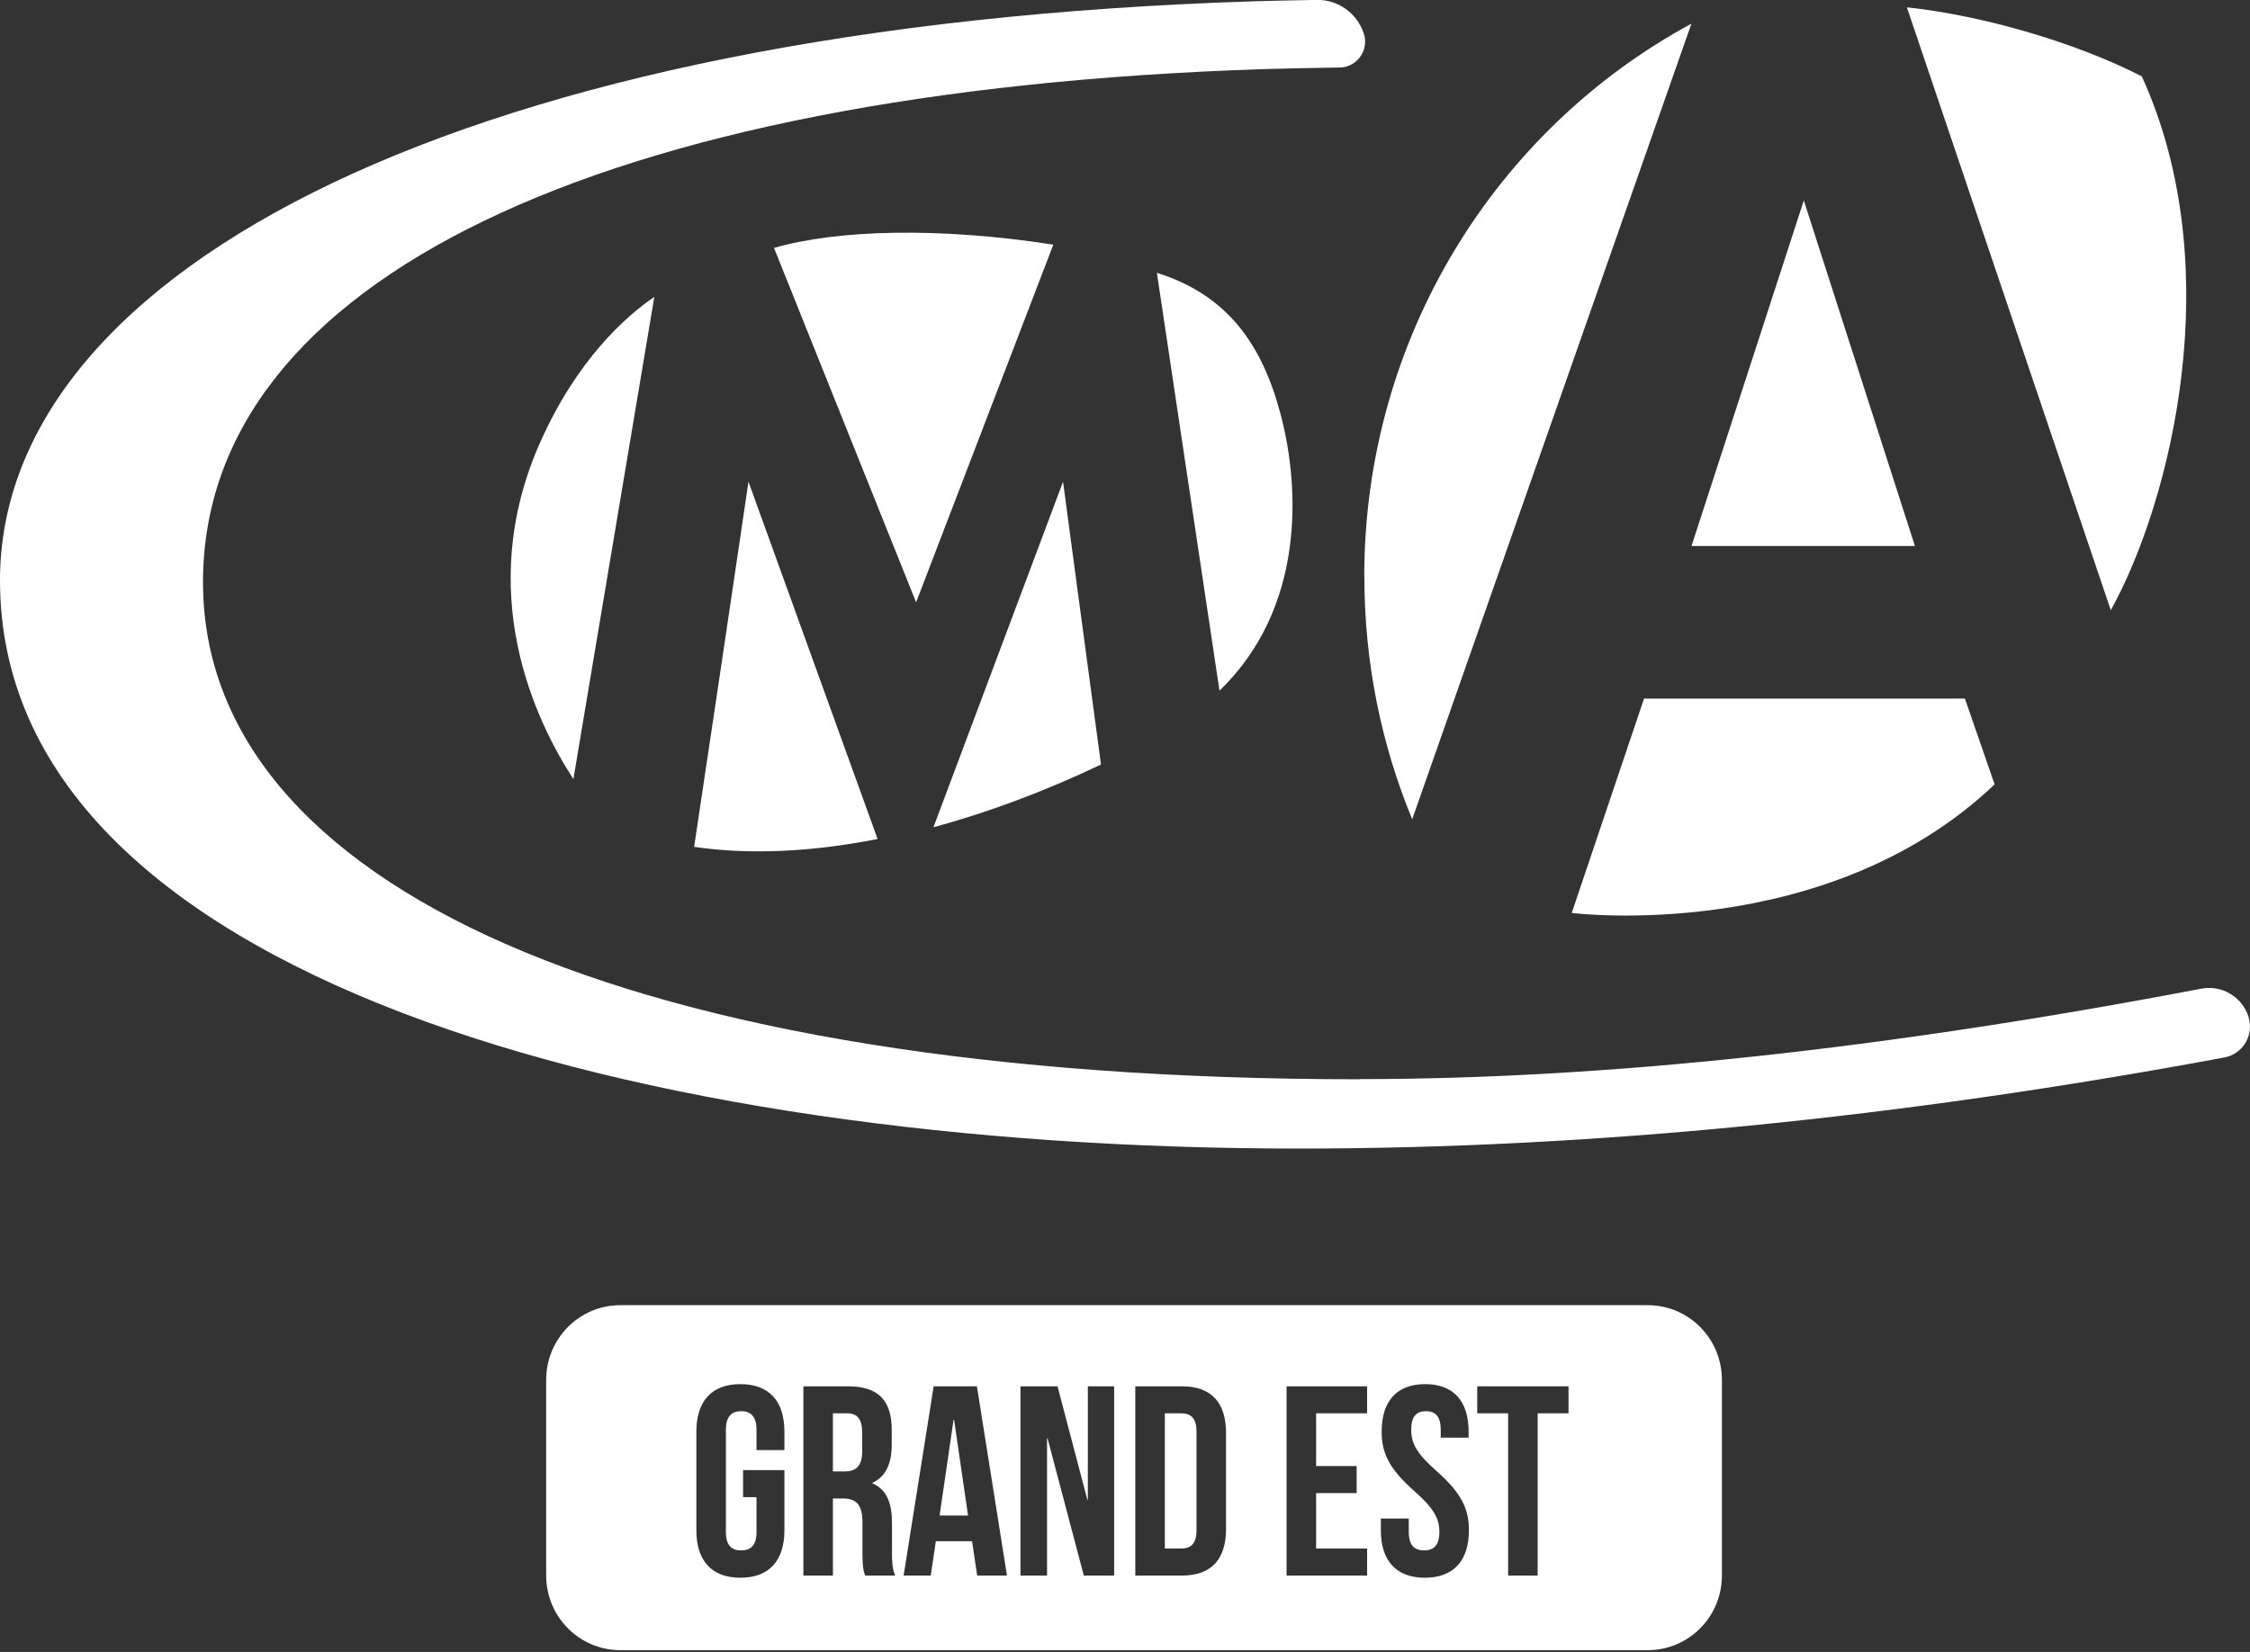 <svg width="128" height="94" viewBox="0 0 128 94" fill="none" xmlns="http://www.w3.org/2000/svg">
<rect x="0" y="0" width="128" height="94" fill="#333333" stroke="none"/>
<g id="cma alsace moselle grandest">
<path id="Exclude" fill-rule="evenodd" clip-rule="evenodd" d="M35.285 74.269C32.959 74.269 31.072 76.169 31.072 78.513V89.654C31.072 91.998 32.959 93.898 35.285 93.898H93.743C96.07 93.898 97.957 91.998 97.957 89.654V78.513C97.957 76.169 96.07 74.269 93.743 74.269H35.285ZM43.036 85.192H42.273V83.653H44.625V87.069C44.625 88.792 43.77 89.777 42.12 89.777C40.471 89.777 39.615 88.792 39.615 87.069V81.469C39.615 79.746 40.471 78.761 42.12 78.761C43.77 78.761 44.625 79.746 44.625 81.469V82.515H43.036V81.361C43.036 80.592 42.7 80.299 42.166 80.299C41.631 80.299 41.295 80.592 41.295 81.361V87.177C41.295 87.946 41.631 88.223 42.166 88.223C42.7 88.223 43.036 87.946 43.036 87.177V85.192ZM50.744 88.346C50.744 88.869 50.759 89.254 50.927 89.654H49.217L49.212 89.64C49.123 89.371 49.064 89.193 49.064 88.331V86.638C49.064 85.638 48.728 85.269 47.964 85.269H47.384V89.654H45.704V78.884H48.239C49.98 78.884 50.729 79.7 50.729 81.361V82.207C50.729 83.315 50.377 84.023 49.629 84.377V84.407C50.469 84.761 50.744 85.561 50.744 86.684V88.346ZM49.049 81.53C49.049 80.761 48.789 80.423 48.193 80.423H47.384V83.73H48.041C48.667 83.73 49.049 83.454 49.049 82.592V81.53ZM55.575 78.884H53.116L51.406 89.654H52.948L53.239 87.7H55.3L55.591 89.654H57.286L55.575 78.884ZM54.247 80.792H54.277L55.071 86.238H53.452L54.247 80.792ZM63.383 89.654H61.657L59.596 81.853H59.565V89.654H58.053V78.884H60.161L61.856 85.331H61.886V78.884H63.383V89.654ZM64.586 89.654H67.243C68.924 89.654 69.748 88.715 69.748 86.992V81.546C69.748 79.823 68.924 78.884 67.243 78.884H64.586V89.654ZM67.213 80.423C67.748 80.423 68.068 80.7 68.068 81.469V87.069C68.068 87.838 67.748 88.115 67.213 88.115H66.266V80.423H67.213ZM77.774 80.423H74.872V83.423H77.178V84.961H74.872V88.115H77.774V89.654H73.192V78.884H77.774V80.423ZM78.601 81.469C78.601 82.7 79.044 83.592 80.449 84.838C81.549 85.808 81.885 86.392 81.885 87.177C81.885 87.946 81.549 88.223 81.014 88.223C80.48 88.223 80.144 87.946 80.144 87.177V86.407H78.555V87.069C78.555 88.792 79.41 89.777 81.06 89.777C82.709 89.777 83.565 88.792 83.565 87.069C83.565 85.838 83.122 84.946 81.717 83.7C80.617 82.73 80.281 82.146 80.281 81.361C80.281 80.592 80.586 80.299 81.121 80.299C81.656 80.299 81.961 80.592 81.961 81.361V81.807H83.549V81.469C83.549 79.746 82.709 78.761 81.075 78.761C79.441 78.761 78.601 79.746 78.601 81.469ZM85.795 80.423H84.038V78.884H89.231V80.423H87.475V89.654H85.795V80.423Z" fill="white"/>
<path id="Vector" d="M111.786 39.752H93.527L89.414 51.949C89.414 51.949 103.871 53.774 113.471 44.633L111.781 39.752H111.786Z" fill="white"/>
<path id="Vector_2" d="M77.617 32.824C77.617 37.71 78.586 42.373 80.339 46.618L96.223 1.347C85.153 7.332 77.611 19.179 77.611 32.824" fill="white"/>
<path id="Vector_3" d="M121.845 4.345C118.001 2.382 112.803 0.897 108.606 0.43H108.484L120.081 34.723C123.515 28.516 126.806 15.226 121.845 4.345Z" fill="white"/>
<path id="Vector_4" d="M39.488 48.188C42.585 48.644 46.124 48.49 49.926 47.742C49.036 45.281 42.933 28.389 42.58 27.412C42.095 30.633 41.916 32.007 39.488 48.188ZM60.475 27.412C60.133 28.325 54.635 42.999 53.102 47.074C56.188 46.236 59.396 45.047 62.634 43.503C61.871 37.805 60.575 28.198 60.475 27.412Z" fill="white"/>
<path id="Vector_5" d="M37.223 16.892C35.575 18.022 32.836 20.463 30.745 25.137C26.911 33.705 30.487 41.058 32.62 44.331L37.223 16.897V16.892Z" fill="white"/>
<path id="Vector_6" d="M44.033 14.107C45.84 18.611 51.801 33.498 52.117 34.272C52.423 33.482 58.29 18.171 59.922 13.921C53.392 12.908 47.62 13.072 44.033 14.107Z" fill="white"/>
<path id="Vector_7" d="M72.882 23.683C71.813 19.561 69.806 16.781 65.814 15.523L69.375 39.302C74.246 34.601 73.946 27.805 72.882 23.688" fill="white"/>
<path id="Vector_8" d="M77.354 61.414C35.559 61.414 11.549 50.326 11.549 33.132C11.549 15.937 34.185 5.178 71.787 3.936C72.841 3.899 74.32 3.873 76.216 3.841C77.022 3.83 77.67 3.162 77.659 2.345C77.659 2.191 77.633 2.037 77.58 1.889C77.191 0.743 76.116 -0.027 74.91 -0.005C73.399 0.021 72.214 0.048 71.345 0.074C26.727 1.475 0 15.226 0 33.031C0 55.488 36.254 65.356 73.889 65.356C90.425 65.356 107.978 63.626 126.543 60.173C127.507 59.992 128.149 59.059 127.97 58.082C127.954 57.998 127.933 57.913 127.907 57.828C127.528 56.708 126.39 56.04 125.237 56.257C107.278 59.685 91.315 61.404 77.354 61.404" fill="white"/>
<path id="Vector_9" d="M96.228 31.068H108.937L102.617 11.406L96.228 31.068Z" fill="white"/>
</g>
</svg>
